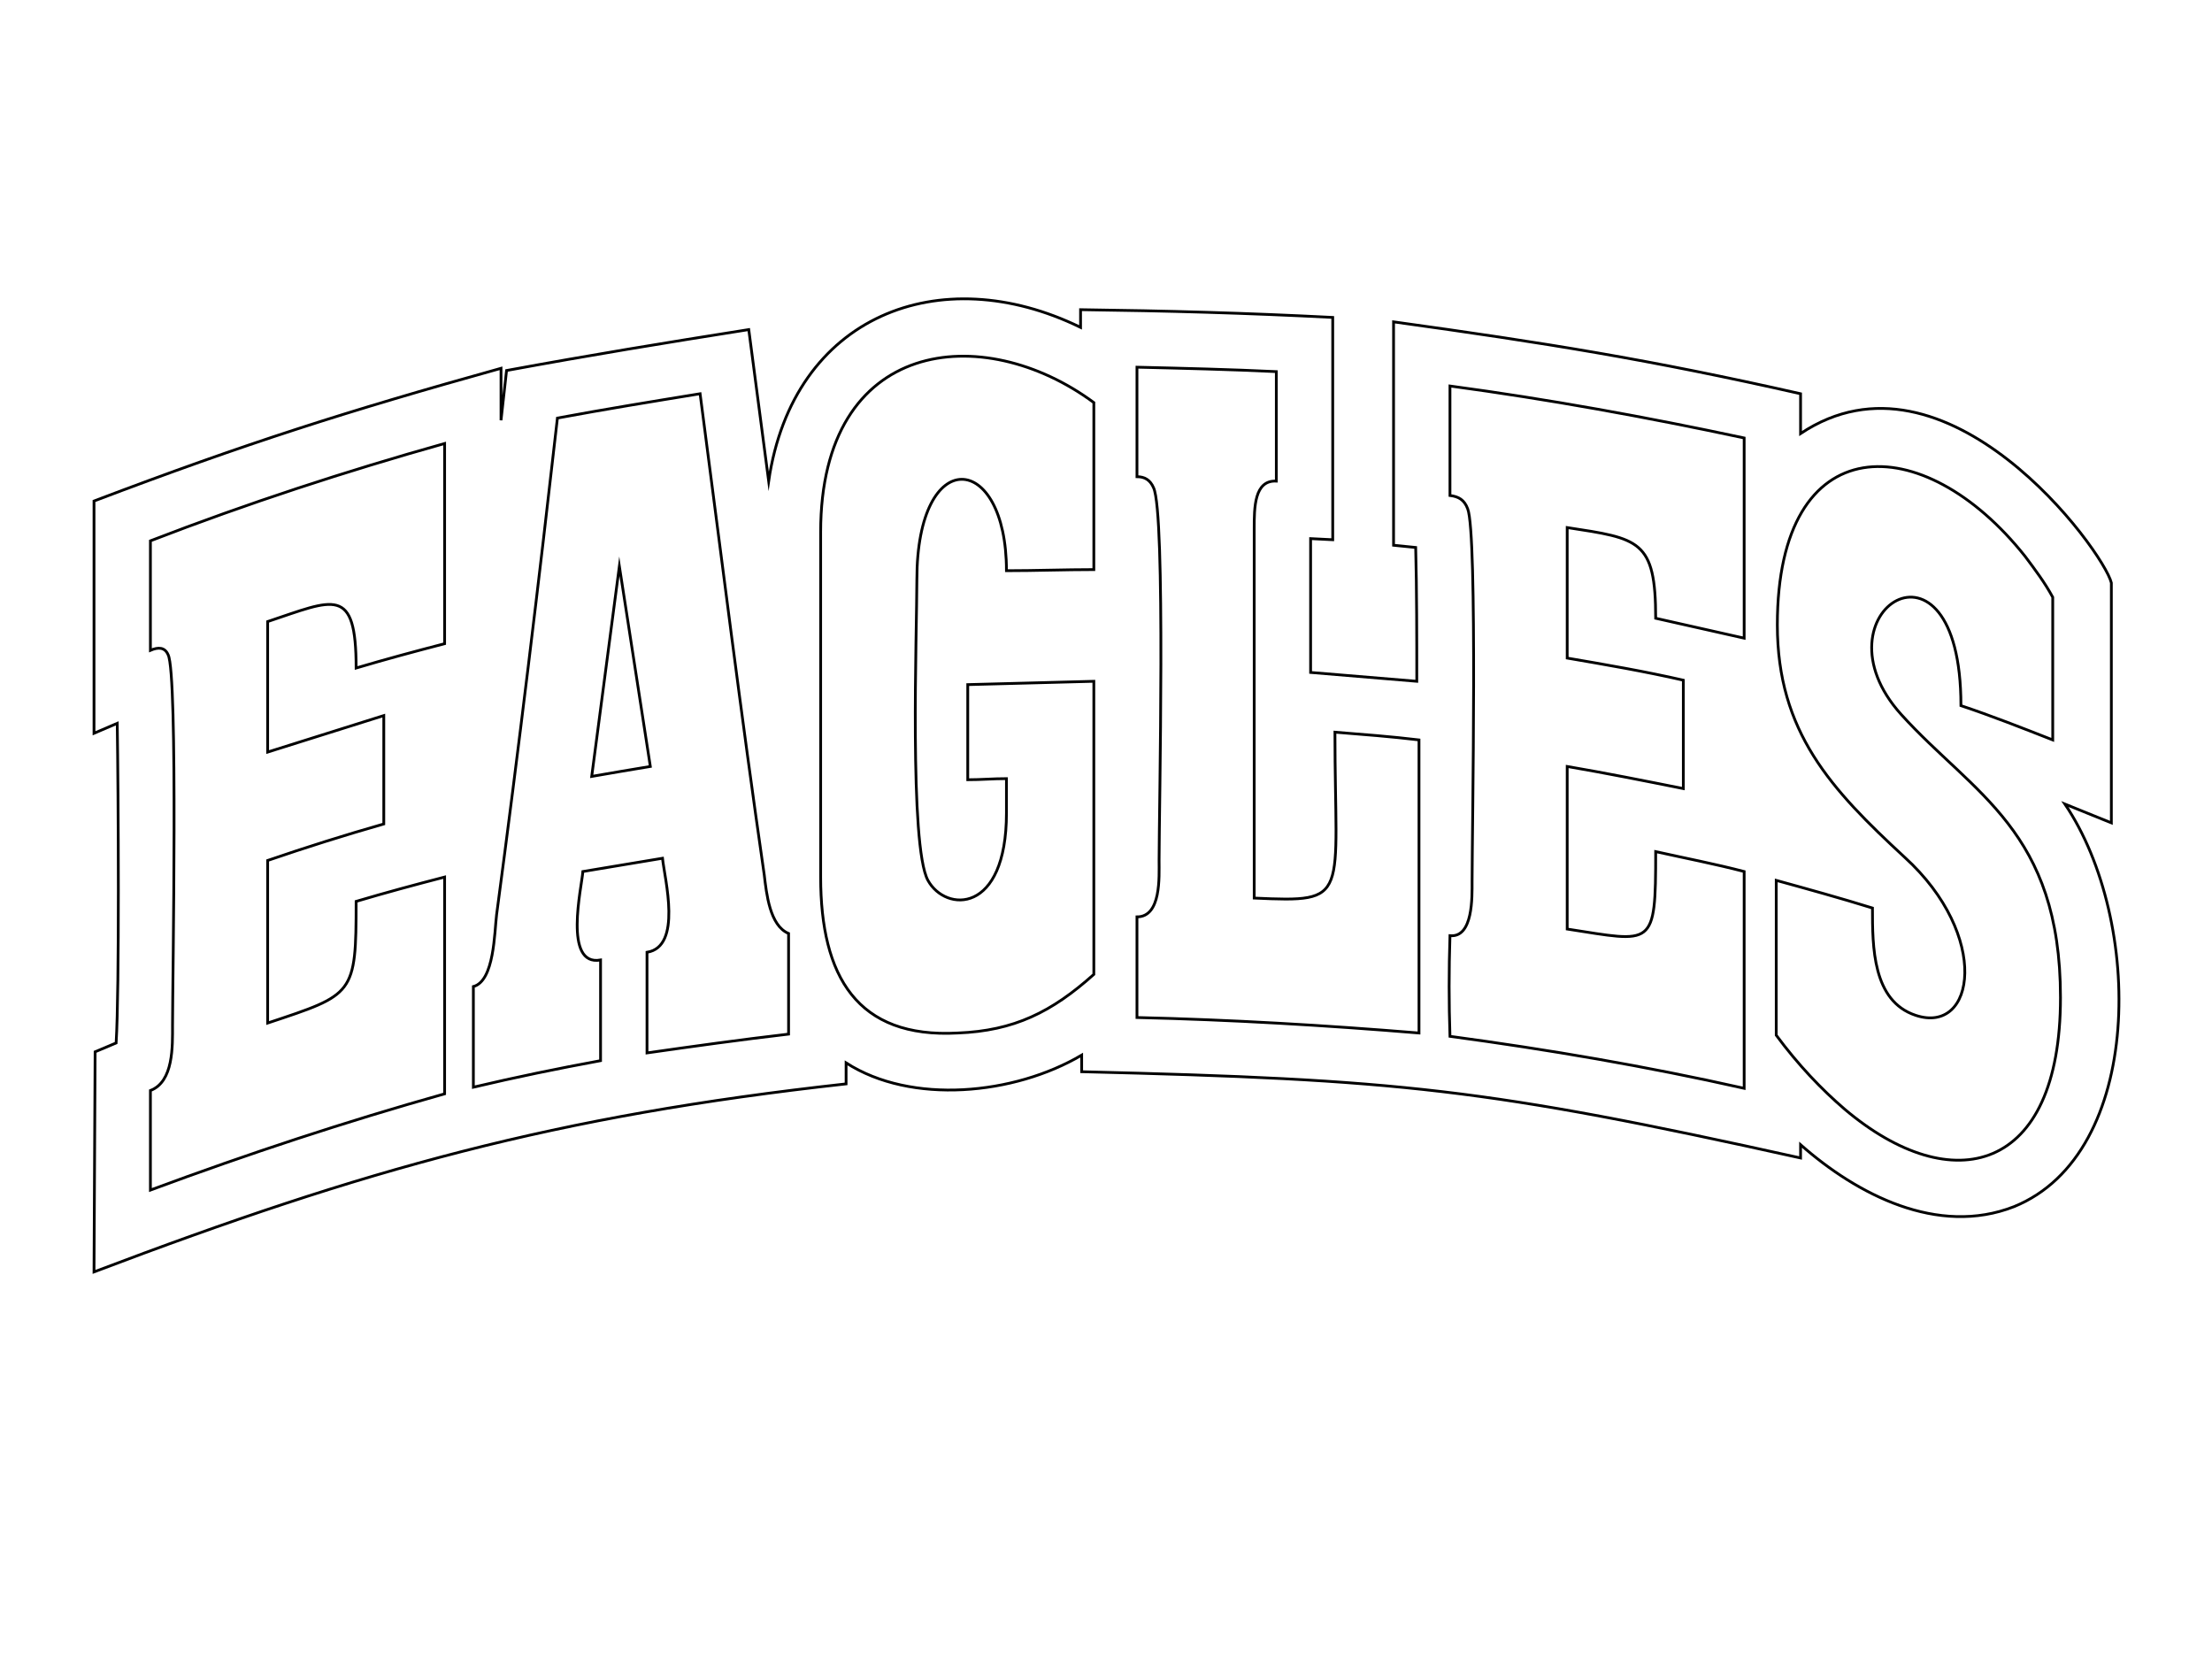 <?xml version="1.0" encoding="utf-8"?>
<!-- Generator: Adobe Illustrator 19.2.1, SVG Export Plug-In . SVG Version: 6.00 Build 0)  -->
<svg version="1.1" id="Layer_1" xmlns="http://www.w3.org/2000/svg" xmlns:xlink="http://www.w3.org/1999/xlink" x="0px" y="0px"
	 viewBox="0 0 200 150" style="enable-background:new 0 0 200 150;" xml:space="preserve">
<style type="text/css">
	.st0{fill:none;stroke:#000000;stroke-width:0.25;stroke-miterlimit:10;}
</style>
<path id="lettering-backing-color" class="st0" d="M8.5,115l0.1-19.9l1.9-0.8c0.3-4.9,0.2-22.5,0.1-28.9l-2.1,0.9v-21
	c13.7-5.2,22.8-8.1,36.8-12V38l0.5-4.5c7.6-1.4,14.3-2.5,21.9-3.7l1.8,13.7c2.2-15,15.5-20.1,28.2-13.9V28c7.8,0.1,15,0.3,22.8,0.7
	v20.1l-2-0.1v12.1l9.6,0.8c0-3.8,0-8.3-0.1-12.1l-2-0.2V29.1c13.7,1.9,23.1,3.4,36.8,6.5v3.6c13.2-8.8,27.4,10.6,28.1,13.5v21.7
	l-4.2-1.7c7.1,10.5,7.2,31.6-4.6,36.4c-6.9,2.7-14.2-1.1-19.3-5.6v1.2c-28.4-6.3-36.4-7.1-65-7.8v-1.5c-6.1,3.6-15.4,4.5-21.3,0.7
	V98C50.2,100.9,33,105.7,8.5,115L8.5,115z"/>
<path id="lettering-letter-color" class="st0" d="M169.3,82.1c0,3.5,0,8.4,3.9,9.7c5.4,1.8,6.8-7.2-1-14.3
	c-6.6-6.1-11.5-11.3-11.5-21c0-18,13.2-17.8,22.4-6.2c0.9,1.2,1.8,2.4,2.5,3.7c0,4.3,0,8.6,0,12.9c-2.8-1.1-5.6-2.2-8.3-3.1
	c0-17.2-13.7-8.4-5.4,0.8c6.5,7.2,14.4,10.5,14.4,25.6c0,15.9-9.8,18.3-19.5,10.1c-2.1-1.8-4.2-4-6.2-6.7c0-4.7,0-9.3,0-14
	C163.5,80.4,166.4,81.2,169.3,82.1L169.3,82.1z M131.1,84.6c2.1,0.2,2-3.5,2-4.9c0-4.4,0.5-31.5-0.4-33.7c-0.3-0.8-0.8-1.1-1.6-1.2
	c0-3.3,0-6.6,0-9.9c8.9,1.2,17.7,2.8,26.6,4.7v18.1c-2.7-0.6-5.3-1.2-8-1.8c0-7.1-1.5-7.2-8-8.2c0,3.9,0,7.8,0,11.8
	c3.5,0.6,7,1.2,10.5,2c0,3.3,0,6.6,0,9.8c-3.5-0.7-7-1.4-10.5-2c0,4.9,0,9.8,0,14.7c7.8,1.2,8,1.8,8-7c2.7,0.6,5.3,1.1,8,1.8v19.6
	c-8.9-2-17.7-3.5-26.6-4.7C131,90.7,131,87.7,131.1,84.6L131.1,84.6z M102.8,82.9c2.2,0,2-3.6,2-5.1c0-4.6,0.6-31.4-0.5-33.7
	c-0.3-0.7-0.8-1-1.5-1c0-3.3,0-6.6,0-9.9c4.2,0.1,8.4,0.2,12.6,0.4c0,3.3,0,6.6,0,9.9c-2-0.1-2,2.4-2,4.3v33.4
	c8.8,0.4,7.3,0.1,7.3-15c2.5,0.2,5.1,0.4,7.6,0.7v26.5c-8.5-0.7-17-1.2-25.5-1.4C102.8,89,102.8,86,102.8,82.9L102.8,82.9z
	 M98.9,88.1c-3.8,3.4-7.2,5.1-12.3,5.3c-9.1,0.5-12.4-5.1-12.4-14.1V48.1c0-17.6,14.7-19.1,24.7-11.7c0,5,0,10,0,15.1
	c-2.6,0-5.3,0.1-7.9,0.1c0-10.8-8.1-11.5-8.1,0.8c0,4.6-0.7,24.1,1,27.2c1.6,2.9,7.1,3.1,7.1-6.1c0-1,0-2,0-3.1
	c-1.2,0-2.3,0.1-3.5,0.1c0-2.9,0-5.7,0-8.6c3.8-0.1,7.6-0.2,11.4-0.3V88.1z M56,51.2l-2.5,19c1.7-0.3,3.5-0.6,5.3-0.9L56,51.2z
	 M69.1,79.1c0.2,1.7,0.5,4.6,2.2,5.3c0,3,0,6,0,9.1c-4.3,0.5-8.6,1.1-12.8,1.7c0-3,0-6.1,0-9.1c3.2-0.5,1.6-6.6,1.4-8.5
	c-2.4,0.4-4.8,0.8-7.2,1.2c-0.1,1.4-1.8,8.6,1.6,8c0,3,0,6.1,0,9.1c-3.8,0.7-7.7,1.5-11.5,2.4c0-3,0-6,0-9.1
	c1.9-0.5,1.9-4.9,2.1-6.5c2-15,3.8-29.9,5.5-44.9c4.3-0.8,8.6-1.5,12.9-2.2C65.2,50.1,67,64.6,69.1,79.1L69.1,79.1z M13.6,98.6
	c2.1-0.8,2-4,2-5.9c0-4,0.5-31.8-0.4-33.5c-0.3-0.7-0.9-0.7-1.6-0.4c0-3.3,0-6.6,0-9.9c8.8-3.4,17.7-6.3,26.6-8.8v18.1
	c-2.7,0.7-5.3,1.4-8,2.2c0-7.5-2-6.2-8-4.2c0,3.9,0,7.8,0,11.8c3.5-1.1,7-2.2,10.5-3.3c0,3.3,0,6.6,0,9.8c-3.5,1-7,2.1-10.5,3.3
	c0,4.9,0,9.8,0,14.7c7.8-2.6,8-2.5,8-11c2.7-0.8,5.3-1.5,8-2.2v19.6c-8.9,2.5-17.7,5.4-26.6,8.7C13.6,104.7,13.6,101.6,13.6,98.6
	L13.6,98.6z"/>
</svg>
